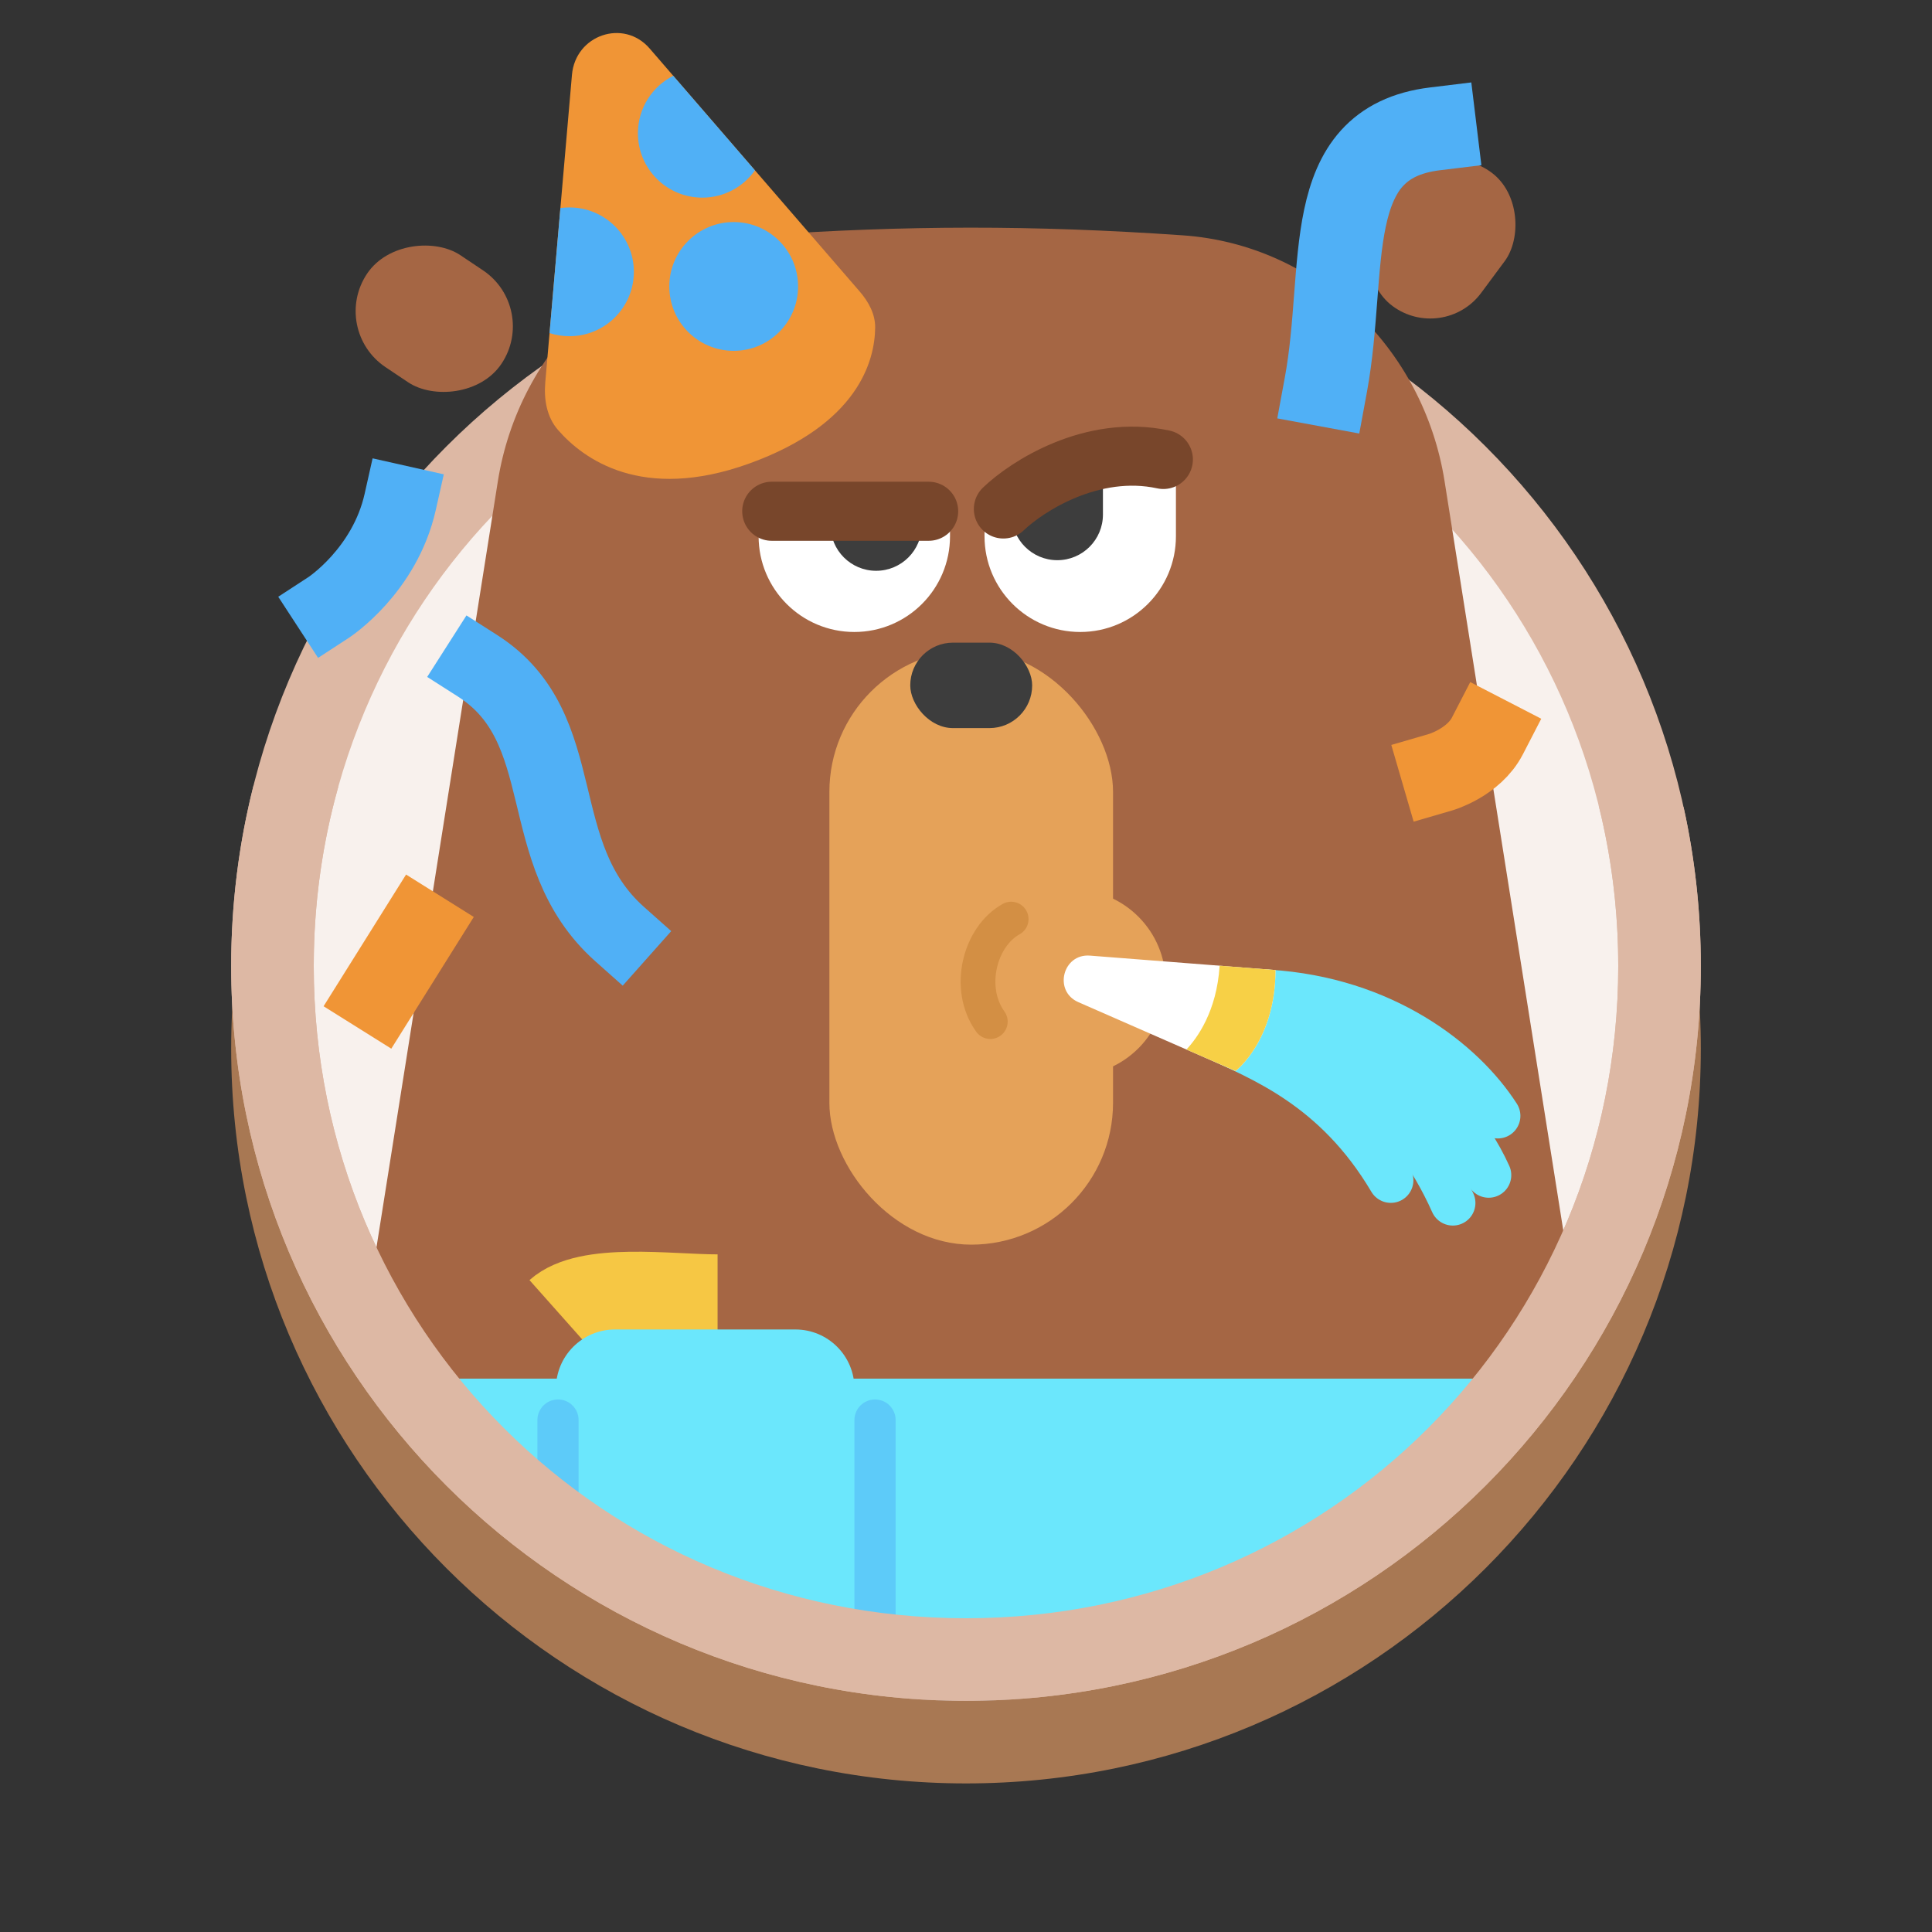 <svg width="150" height="150" viewBox="0 0 150 150" fill="none" xmlns="http://www.w3.org/2000/svg">
<rect x="0" y="0" width="150" height="150" fill="#333333" stroke="none"/>
<path fill-rule="evenodd" clip-rule="evenodd" d="M75 30.743C47.016 30.743 24.33 53.429 24.33 81.413C24.33 109.397 47.016 132.054 75 132.054C102.984 132.054 125.67 109.397 125.67 81.413C125.67 53.429 102.984 30.743 75 30.743ZM17.949 81.413C17.949 49.904 43.492 24.362 75 24.362C106.509 24.362 132.051 49.904 132.051 81.413C132.051 112.921 106.509 138.464 75 138.464C43.492 138.464 17.949 112.921 17.949 81.413Z" fill="#A87853"/>
<circle cx="74.821" cy="75.21" r="54.104" fill="#F8F1ED"/>
<path fill-rule="evenodd" clip-rule="evenodd" d="M75 24.362C46.847 24.362 24.359 46.85 24.359 75.003C24.359 103.155 46.847 125.644 75 125.644C103.153 125.644 125.641 103.155 125.641 75.003C125.641 46.85 103.153 24.362 75 24.362ZM17.949 75.003C17.949 43.494 43.492 17.951 75 17.951C106.509 17.951 132.051 43.494 132.051 75.003C132.051 106.511 106.509 132.054 75 132.054C43.492 132.054 17.949 106.511 17.949 75.003Z" fill="#DDB8A4"/>
<path fill-rule="evenodd" clip-rule="evenodd" d="M59.017 18.273C48.6 18.997 40.285 27.067 38.651 37.38L29.098 97.675C37.41 114.61 54.825 126.268 74.963 126.268C95.652 126.268 113.467 113.964 121.49 96.273L112.155 37.352C110.523 27.052 102.222 18.989 91.819 18.27C80.179 17.465 70.312 17.489 59.017 18.273Z" fill="#A56644"/>
<rect x="25.588" y="25.596" width="10.456" height="12.562" rx="5.228" transform="rotate(-56.191 25.588 25.596)" fill="#A56644"/>
<rect x="111.847" y="10.467" width="9.841" height="12.9" rx="4.92" transform="rotate(36.552 111.847 10.467)" fill="#A56644"/>
<path d="M31.071 38.97C29.868 44.325 25.522 47.158 25.522 47.158" stroke="#50B0F6" stroke-width="5.665" stroke-linecap="square"/>
<path d="M37.079 51.693C44.68 56.547 41.062 66.254 48.114 72.527" stroke="#50B0F6" stroke-width="5.665" stroke-linecap="square"/>
<path d="M32.509 72.175L29.398 77.143" stroke="#F09536" stroke-width="6.204" stroke-linecap="square"/>
<path d="M111.866 59.948C111.866 59.948 114.414 59.206 115.483 57.136" stroke="#F09536" stroke-width="6.204" stroke-linecap="square"/>
<path d="M111.41 10.004C102.389 11.102 104.625 20.75 102.938 29.888" stroke="#50B0F6" stroke-width="6.474" stroke-linecap="square"/>
<rect x="64.393" y="50.471" width="22.023" height="46.163" rx="11.012" fill="#E5A259"/>
<rect x="70.672" y="49.895" width="9.465" height="6.634" rx="3.317" fill="#3D3D3D"/>
<path d="M58.898 39.563H73.759V41.636C73.759 45.74 70.432 49.067 66.329 49.067C62.225 49.067 58.898 45.74 58.898 41.636V39.563Z" fill="white"/>
<path d="M76.438 39.563L91.299 36.055V41.636C91.299 45.74 87.972 49.067 83.868 49.067C79.765 49.067 76.438 45.74 76.438 41.636V39.563Z" fill="white"/>
<path d="M64.48 39.218H71.566V40.773C71.566 42.73 69.98 44.316 68.023 44.316C66.066 44.316 64.48 42.73 64.48 40.773V39.218Z" fill="#3D3D3D"/>
<path d="M78.546 38.394L85.632 35.983V39.95C85.632 41.906 84.046 43.493 82.089 43.493C80.133 43.493 78.546 41.906 78.546 39.95V38.394Z" fill="#3D3D3D"/>
<path d="M59.918 39.694H72.101" stroke="#78462B" stroke-width="4.586" stroke-linecap="round"/>
<path d="M77.901 39.517C79.687 37.795 84.772 34.47 90.323 35.673" stroke="#78462B" stroke-width="4.586" stroke-linecap="round"/>
<circle cx="83.275" cy="76.281" r="7.226" fill="#E5A259"/>
<path d="M98.474 77.038C107.393 77.588 113.556 82.379 116.29 86.635" stroke="#6BE7FC" stroke-width="3.507" stroke-linecap="round"/>
<path d="M95.414 78.103C104.333 78.652 112.503 84.394 115.581 91.238" stroke="#6BE7FC" stroke-width="3.507" stroke-linecap="round"/>
<path d="M94.167 79.32C103.086 79.869 109.589 86.196 112.798 93.399" stroke="#6BE7FC" stroke-width="3.507" stroke-linecap="round"/>
<path d="M94.218 80.451C97.876 82.202 103.653 84.324 107.982 91.637" stroke="#6BE7FC" stroke-width="3.507" stroke-linecap="round"/>
<path d="M99.027 75.315L84.625 74.194C82.504 74.028 81.772 76.952 83.72 77.806L95.927 83.154C95.927 83.154 99.027 80.799 99.027 75.315Z" fill="white"/>
<path fill-rule="evenodd" clip-rule="evenodd" d="M92.114 81.483C92.926 80.622 94.47 78.539 94.691 74.978L99.028 75.315C99.028 80.799 95.928 83.154 95.928 83.154L92.114 81.483Z" fill="#F7D046"/>
<path fill-rule="evenodd" clip-rule="evenodd" d="M114.892 107.036H35.032C44.388 118.759 58.798 126.27 74.962 126.27C91.127 126.27 105.537 118.759 114.892 107.036Z" fill="#6BE7FC"/>
<path d="M43.17 101.705C45.597 99.547 51.922 100.491 55.713 100.491" stroke="#F6C744" stroke-width="6.204"/>
<path fill-rule="evenodd" clip-rule="evenodd" d="M66.339 125.545V107.806C66.339 105.273 64.286 103.22 61.753 103.22H47.75C45.217 103.22 43.164 105.273 43.164 107.806V115.162C49.755 120.415 57.675 124.071 66.339 125.545Z" fill="#6BE7FC"/>
<path d="M42.335 29.686L44.406 5.815C44.675 2.706 48.422 1.432 50.437 3.763L66.739 22.623C67.43 23.422 67.963 24.381 67.948 25.451C67.915 27.985 66.662 32.923 58.174 35.987C49.818 39.002 45.268 35.615 43.321 33.378C42.454 32.381 42.219 31.019 42.335 29.686Z" fill="#F09536"/>
<path fill-rule="evenodd" clip-rule="evenodd" d="M52.27 5.884L58.615 13.225C57.71 14.507 56.217 15.345 54.528 15.345C51.766 15.345 49.528 13.107 49.528 10.346C49.528 8.397 50.643 6.709 52.27 5.884ZM42.667 25.86L43.509 16.154C43.739 16.121 43.974 16.105 44.212 16.105C46.973 16.105 49.212 18.343 49.212 21.104C49.212 23.865 46.973 26.103 44.212 26.103C43.673 26.103 43.154 26.018 42.667 25.86ZM61.963 22.239C61.963 25.001 59.725 27.239 56.964 27.239C54.203 27.239 51.965 25.001 51.965 22.239C51.965 19.478 54.203 17.24 56.964 17.24C59.725 17.24 61.963 19.478 61.963 22.239Z" fill="#50B0F6"/>
<path opacity="0.5" fill-rule="evenodd" clip-rule="evenodd" d="M69.537 125.985V110.253C69.537 109.37 68.821 108.654 67.938 108.654C67.054 108.654 66.338 109.37 66.338 110.253V125.545C67.394 125.724 68.461 125.871 69.537 125.985ZM44.922 116.503V110.253C44.922 109.37 44.206 108.654 43.323 108.654C42.44 108.654 41.724 109.37 41.724 110.253V113.971C42.755 114.857 43.822 115.701 44.922 116.503Z" fill="#50B0F6"/>
<path d="M78.506 71.359C76.076 72.7 75.015 76.705 76.888 79.317" stroke="#D38F44" stroke-width="2.697" stroke-linecap="round"/>
<path fill-rule="evenodd" clip-rule="evenodd" d="M19.686 60.974C18.551 65.461 17.949 70.16 17.949 75C17.949 106.509 43.492 132.051 75 132.051C106.509 132.051 132.051 106.509 132.051 75C132.051 70.761 131.589 66.631 130.712 62.656L124.127 62.556C125.116 66.532 125.641 70.7 125.641 75C125.641 103.153 103.153 125.641 75 125.641C46.847 125.641 24.359 103.153 24.359 75C24.359 70.162 25.023 65.491 26.266 61.073L19.686 60.974Z" fill="#DDB8A4"/>
</svg>

